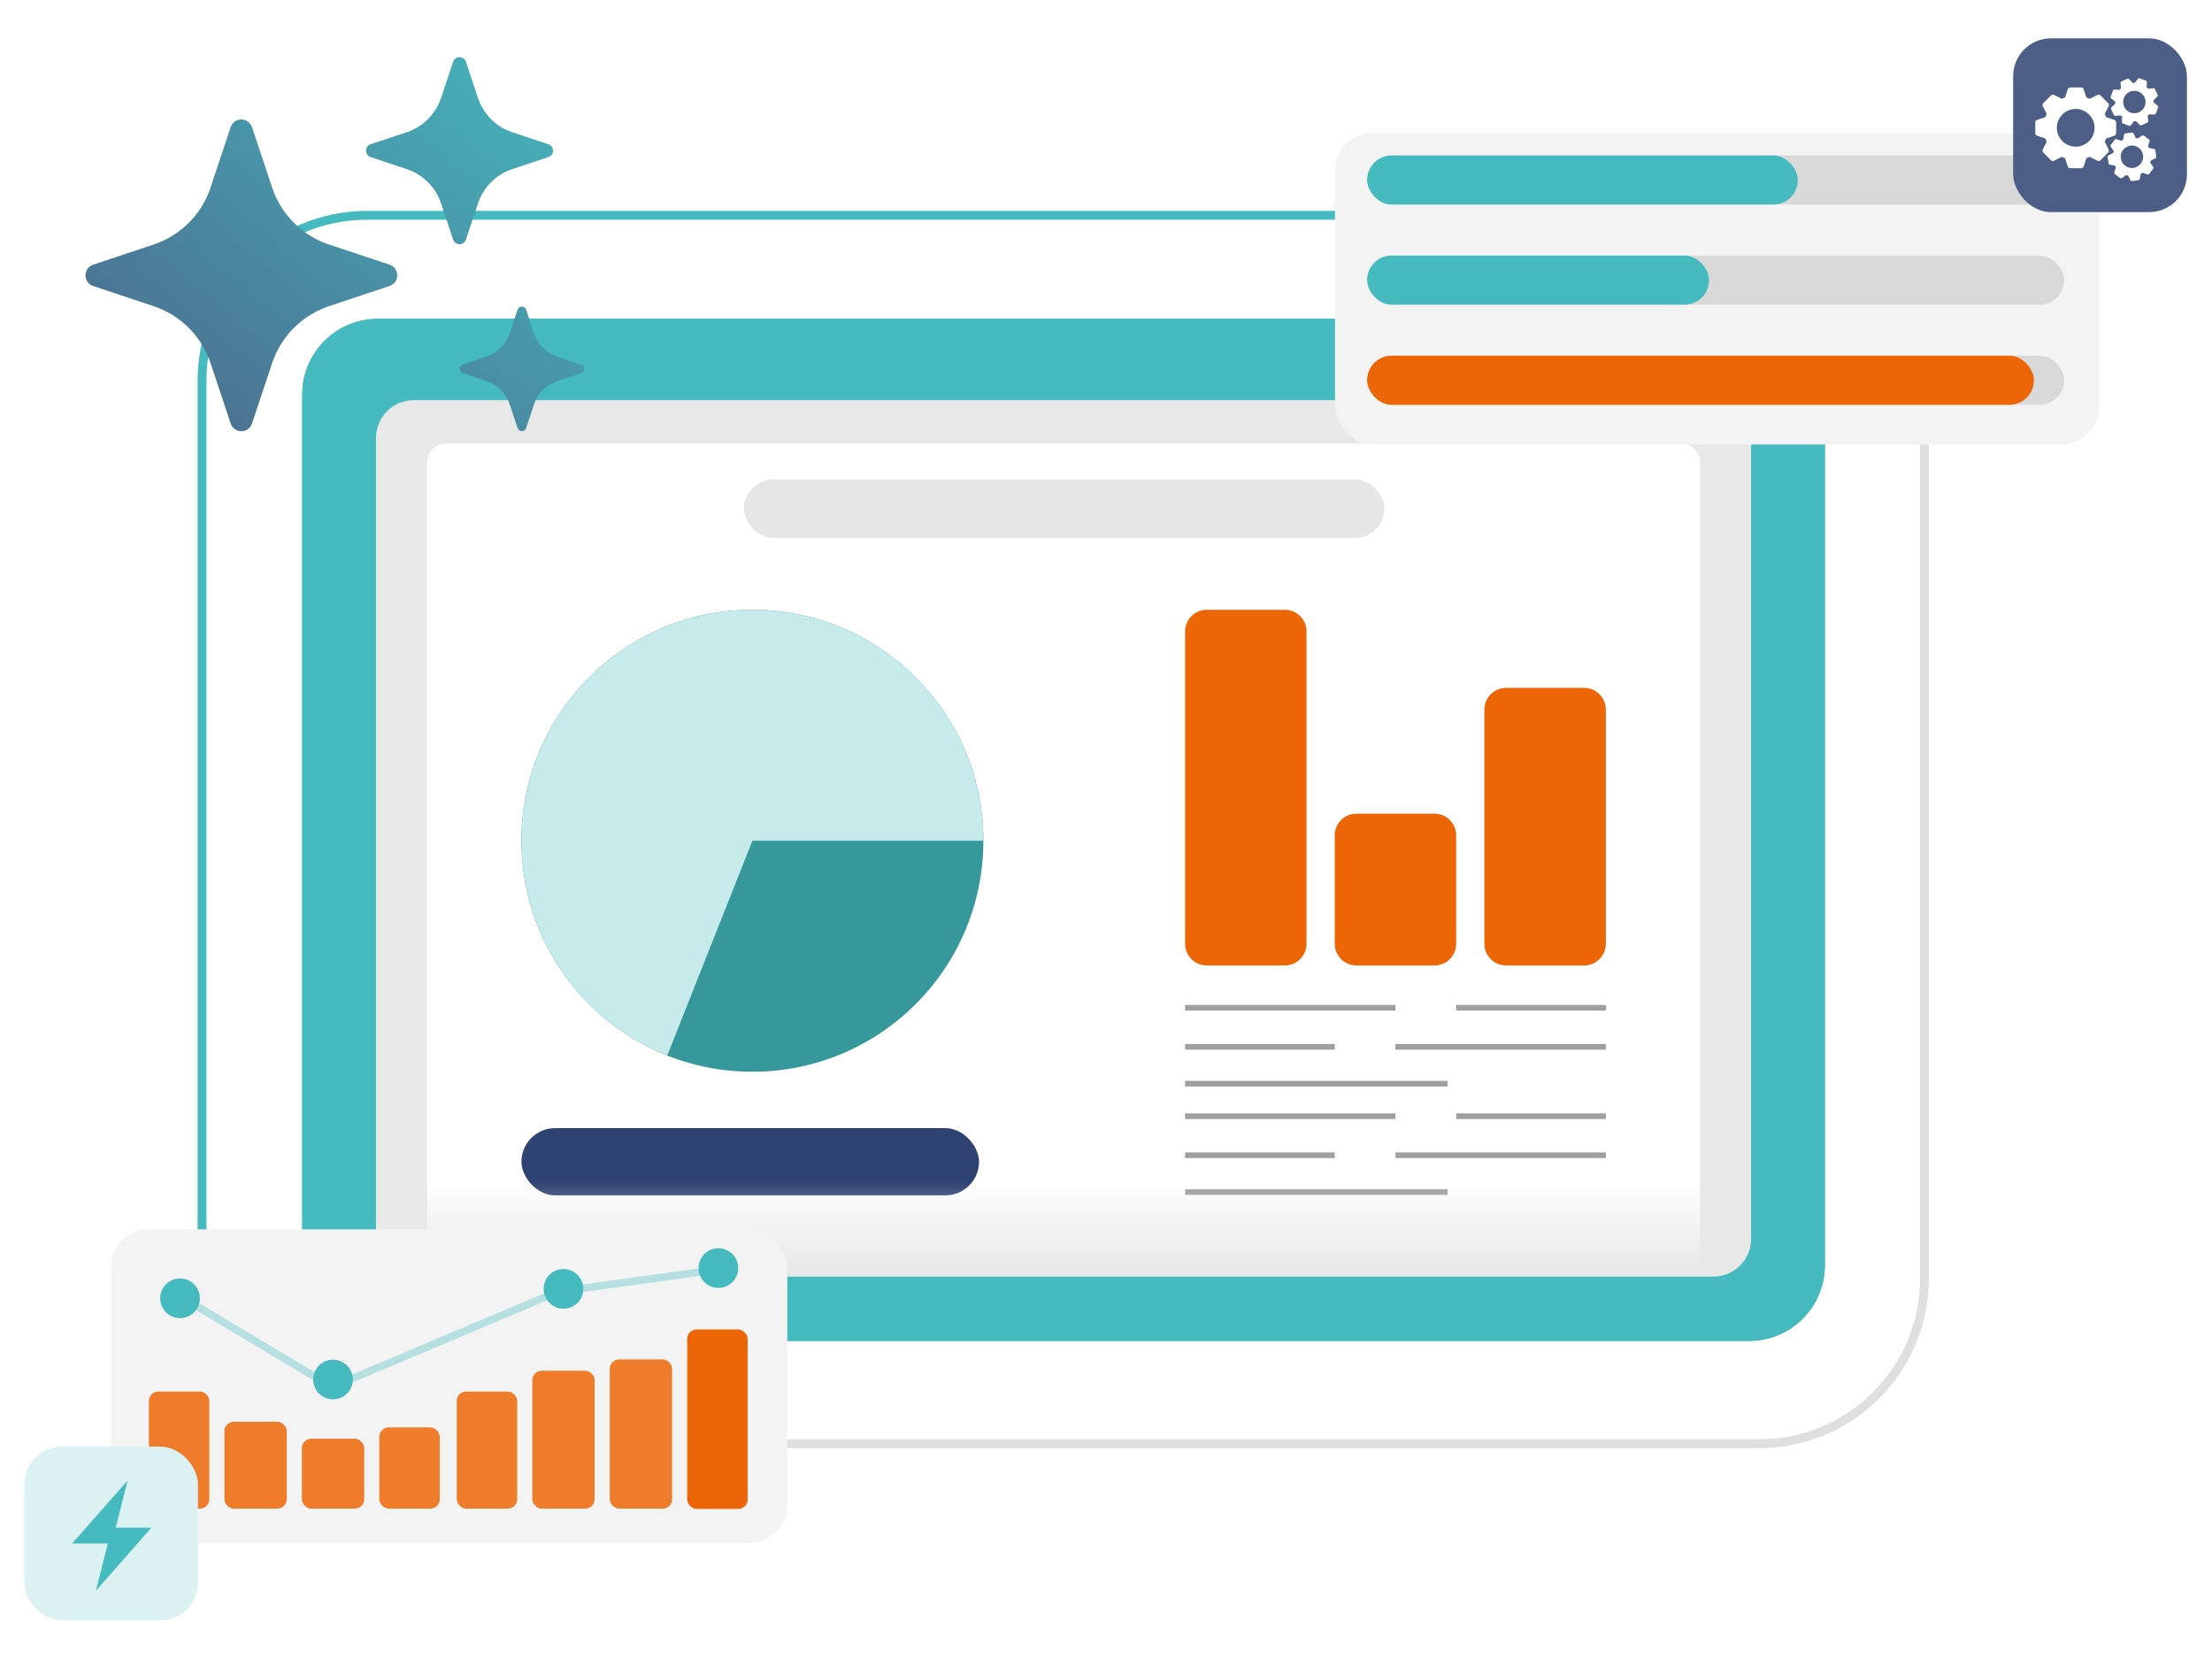 <svg width="1500" height="1125" viewBox="0 0 1500 1125" fill="none" xmlns="http://www.w3.org/2000/svg">
<path d="M550 268H1305V867C1305 928.856 1254.86 979 1193 979H438V380C438 318.144 488.144 268 550 268Z" stroke="#DFDFDF" stroke-width="6"/>
<path d="M249 146H1004V745C1004 806.856 953.856 857 892 857H137V258C137 196.144 187.144 146 249 146Z" stroke="#45BABF" stroke-width="6"/>
<rect x="205" y="216.243" width="1032.44" height="692.987" rx="51.237" fill="#45BABF"/>
<rect x="205" y="216.243" width="1032.44" height="692.987" rx="51.237" fill="#45BABF"/>
<rect x="205" y="216.243" width="1032.44" height="692.987" rx="51.237" fill="#45BABF"/>
<g filter="url(#filter0_d_228_347)">
<rect x="254.956" y="266.2" width="932.523" height="594.355" rx="25.619" fill="#E8E8E8"/>
</g>
<mask id="mask0_228_347" style="mask-type:alpha" maskUnits="userSpaceOnUse" x="254" y="266" width="934" height="595">
<rect x="254.956" y="266.2" width="932.523" height="594.355" rx="25.619" fill="url(#paint0_linear_228_347)"/>
</mask>
<g mask="url(#mask0_228_347)">
<path d="M289.542 313.595C289.542 306.52 295.276 300.785 302.351 300.785H1140.08C1147.16 300.785 1152.89 306.52 1152.89 313.595V860.555H289.542V313.595Z" fill="white"/>
<path d="M871.278 413.508C879.4 413.508 885.985 420.092 885.985 428.215V639.997C885.985 648.119 879.4 654.704 871.278 654.704H818.332C810.21 654.704 803.625 648.119 803.625 639.997V428.215C803.625 420.092 810.21 413.508 818.332 413.508H871.278Z" fill="#EC6608"/>
<path d="M972.756 551.754C980.879 551.754 987.463 558.339 987.463 566.461V639.997C987.463 648.119 980.879 654.704 972.756 654.704H919.811C911.688 654.704 905.104 648.119 905.104 639.997V566.461C905.104 558.339 911.688 551.754 919.811 551.754H972.756Z" fill="#EC6608"/>
<path d="M1074.24 466.453C1082.36 466.453 1088.94 473.038 1088.94 481.16V639.997C1088.94 648.119 1082.36 654.704 1074.24 654.704H1021.29C1013.17 654.704 1006.58 648.119 1006.58 639.997V481.16C1006.58 473.038 1013.17 466.453 1021.29 466.453H1074.24Z" fill="#EC6608"/>
<path d="M803.625 683.383H946.284M987.463 683.383L1088.94 683.383M803.625 709.856L905.104 709.856M946.284 709.856H1088.94M803.625 734.858L981.58 734.858M803.625 756.918H946.284M987.463 756.918L1088.94 756.918M803.625 783.391L905.104 783.391M946.284 783.391H1088.94M803.625 808.393L981.58 808.393" stroke="#9F9F9F" stroke-width="3.843"/>
<path d="M666.849 570.138C666.849 656.643 596.723 726.768 510.219 726.768C423.714 726.768 353.588 656.643 353.588 570.138C353.588 483.634 423.714 413.508 510.219 413.508C596.723 413.508 666.849 483.634 666.849 570.138Z" fill="#37989C"/>
<path d="M666.849 570.138C666.849 541.673 659.092 513.746 644.411 489.358C629.731 464.971 608.682 445.045 583.527 431.722C558.371 418.399 530.061 412.184 501.639 413.743C473.216 415.302 445.756 424.578 422.209 440.572C398.662 456.567 379.919 478.675 367.995 504.523C356.07 530.37 351.415 558.978 354.528 587.272C357.642 615.567 368.408 642.478 385.668 665.113C402.929 687.748 426.031 705.252 452.493 715.743L510.219 570.138H666.849Z" fill="#C7EAEB"/>
<rect x="353.588" y="765.007" width="310.319" height="45.592" rx="22.796" fill="#2F4373"/>
<rect x="504.521" y="325.123" width="434.238" height="39.709" rx="19.855" fill="#E6E6E6"/>
</g>
<g filter="url(#filter1_d_228_347)">
<rect x="75.328" y="828.521" width="458.576" height="212.636" rx="25.619" fill="#F3F3F3"/>
</g>
<rect x="100.947" y="943.623" width="40.99" height="79.418" rx="6.405" fill="#EF7C2B"/>
<rect x="152.184" y="964.118" width="42.271" height="58.923" rx="6.405" fill="#EF7C2B"/>
<rect x="204.703" y="975.647" width="42.271" height="47.395" rx="6.405" fill="#EF7C2B"/>
<rect x="257.221" y="967.961" width="40.99" height="55.08" rx="6.405" fill="#EF7C2B"/>
<rect x="309.74" y="943.623" width="40.99" height="79.418" rx="6.405" fill="#EF7C2B"/>
<rect x="360.977" y="929.533" width="42.271" height="93.508" rx="6.405" fill="#EF7C2B"/>
<rect x="413.496" y="921.847" width="42.271" height="101.194" rx="6.405" fill="#EF7C2B"/>
<rect x="466.014" y="901.534" width="40.99" height="121.689" rx="6.405" fill="#EC6608"/>
<path d="M116.958 875.916L209.588 931.274C219.4 937.138 231.419 937.974 241.949 933.524L373.901 877.762C376.801 876.536 379.85 875.698 382.969 875.268L485.228 861.185" stroke="#45BABF" stroke-opacity="0.35" stroke-width="5.124"/>
<circle cx="122.082" cy="880.399" r="13.45" fill="#45BABF"/>
<circle cx="225.838" cy="935.479" r="13.45" fill="#45BABF"/>
<circle cx="382.112" cy="873.994" r="13.45" fill="#45BABF"/>
<circle cx="487.15" cy="859.904" r="13.45" fill="#45BABF"/>
<rect x="16.405" y="980.953" width="117.846" height="117.846" rx="25.619" fill="#DBF1F2"/>
<path d="M86.537 1003.95L48.98 1046.65H73.124L65.076 1078.68L102.634 1035.97H78.49L86.537 1003.95Z" fill="#45BABF"/>
<g filter="url(#filter2_d_228_347)">
<rect x="905.301" y="84.874" width="518.24" height="211.403" rx="25.619" fill="#F3F3F3"/>
</g>
<rect x="927.077" y="105.418" width="472.666" height="33.304" rx="16.652" fill="#D9D9D9"/>
<rect x="927.077" y="105.418" width="292.054" height="33.304" rx="16.652" fill="#45BABF"/>
<rect x="927.077" y="241.198" width="472.666" height="33.304" rx="16.652" fill="#D9D9D9"/>
<rect x="927.077" y="241.198" width="452.171" height="33.304" rx="16.652" fill="#EC6608"/>
<rect x="927.077" y="173.308" width="472.666" height="33.304" rx="16.652" fill="#D9D9D9"/>
<rect x="927.077" y="173.308" width="231.85" height="33.304" rx="16.652" fill="#45BABF"/>
<rect x="1365.16" y="26" width="117.846" height="117.846" rx="25.619" fill="#4D5E86"/>
<path d="M1438.59 55.239C1438.16 55.434 1437.91 55.88 1437.96 56.346L1438.33 59.822C1437.99 60.15 1437.67 60.495 1437.37 60.859L1433.87 60.738C1433.41 60.722 1432.98 61.007 1432.82 61.446L1431.3 65.526C1431.13 65.965 1431.27 66.46 1431.63 66.754L1434.35 68.943C1434.34 69.418 1434.36 69.893 1434.4 70.366L1431.85 72.749C1431.51 73.069 1431.41 73.572 1431.6 73.998L1433.41 77.958C1433.61 78.384 1434.05 78.638 1434.52 78.588L1438 78.214C1438.33 78.552 1438.67 78.871 1439.03 79.173L1438.91 82.674C1438.9 83.142 1439.18 83.568 1439.62 83.732L1443.7 85.254C1444.14 85.417 1444.63 85.281 1444.93 84.917L1447.12 82.193C1447.59 82.201 1448.07 82.184 1448.54 82.141L1450.92 84.7C1451.24 85.043 1451.75 85.143 1452.17 84.948L1456.13 83.137C1456.56 82.942 1456.81 82.497 1456.76 82.031L1456.39 78.544C1456.72 78.219 1457.04 77.875 1457.35 77.515L1460.85 77.638C1461.32 77.654 1461.74 77.369 1461.91 76.93L1463.43 72.848C1463.59 72.409 1463.45 71.915 1463.09 71.621L1460.37 69.428C1460.38 68.954 1460.36 68.482 1460.32 68.01L1462.87 65.626C1463.22 65.306 1463.32 64.803 1463.12 64.376L1461.31 60.417C1461.11 59.99 1460.67 59.736 1460.2 59.786L1456.73 60.161C1456.4 59.821 1456.05 59.499 1455.69 59.197L1455.81 55.7C1455.83 55.232 1455.54 54.806 1455.1 54.642L1451.02 53.123C1450.58 52.959 1450.09 53.095 1449.8 53.46L1447.61 56.174C1447.13 56.166 1446.65 56.184 1446.18 56.228L1443.8 53.676C1443.48 53.333 1442.98 53.234 1442.55 53.429L1438.59 55.239ZM1444.19 62.254C1448 60.509 1452.55 62.203 1454.29 66.018C1456.04 69.834 1454.34 74.372 1450.53 76.117C1446.71 77.861 1442.17 76.172 1440.43 72.356C1438.69 68.541 1440.37 63.998 1444.19 62.254Z" fill="white"/>
<path d="M1403.92 59.265C1403.13 59.264 1402.44 59.767 1402.19 60.514L1400.33 66.08C1399.58 66.344 1398.85 66.647 1398.13 66.99L1392.88 64.368C1392.18 64.016 1391.33 64.154 1390.77 64.71L1385.61 69.877C1385.05 70.433 1384.91 71.283 1385.27 71.986L1387.88 77.225C1387.54 77.945 1387.23 78.681 1386.97 79.434L1381.41 81.289C1380.66 81.538 1380.16 82.237 1380.16 83.023V90.332C1380.16 91.118 1380.66 91.817 1381.41 92.066L1386.99 93.925C1387.25 94.67 1387.55 95.397 1387.89 96.109L1385.27 101.369C1384.91 102.073 1385.05 102.922 1385.61 103.478L1390.77 108.649C1391.33 109.205 1392.18 109.343 1392.88 108.991L1398.13 106.365C1398.85 106.707 1399.58 107.009 1400.33 107.271L1402.19 112.845C1402.44 113.592 1403.13 114.095 1403.92 114.094H1411.23C1412.02 114.095 1412.71 113.592 1412.96 112.845L1414.82 107.261C1415.57 106.999 1416.29 106.698 1417 106.358L1422.27 108.991C1422.97 109.343 1423.82 109.205 1424.38 108.649L1429.54 103.478C1430.1 102.922 1430.24 102.073 1429.89 101.369L1427.26 96.123C1427.61 95.406 1427.91 94.672 1428.17 93.922L1433.74 92.066C1434.49 91.817 1434.99 91.118 1434.99 90.332V83.023C1434.99 82.237 1434.49 81.538 1433.74 81.289L1428.17 79.434C1427.91 78.686 1427.6 77.954 1427.26 77.239L1429.89 71.986C1430.24 71.283 1430.1 70.433 1429.54 69.877L1424.38 64.71C1423.82 64.154 1422.97 64.016 1422.27 64.368L1417.03 66.983C1416.31 66.638 1415.57 66.334 1414.82 66.07L1412.96 60.514C1412.71 59.767 1412.02 59.264 1411.23 59.265H1403.92ZM1407.57 73.877C1414.61 73.877 1420.37 79.636 1420.37 86.678C1420.37 93.719 1414.61 99.463 1407.57 99.463C1400.53 99.463 1394.78 93.719 1394.78 86.678C1394.78 79.636 1400.53 73.877 1407.57 73.877Z" fill="white"/>
<path d="M1441.31 90.442C1440.85 90.506 1440.48 90.861 1440.39 91.321L1439.75 94.758C1439.33 94.975 1438.92 95.214 1438.53 95.475L1435.22 94.357C1434.77 94.208 1434.28 94.359 1434 94.732L1431.38 98.205C1431.09 98.578 1431.08 99.091 1431.35 99.477L1433.32 102.354C1433.18 102.807 1433.06 103.266 1432.96 103.732L1429.83 105.283C1429.41 105.491 1429.17 105.944 1429.24 106.408L1429.84 110.721C1429.9 111.185 1430.25 111.556 1430.72 111.642L1434.16 112.283C1434.38 112.701 1434.61 113.105 1434.87 113.497L1433.75 116.816C1433.6 117.26 1433.75 117.75 1434.13 118.033L1437.6 120.661C1437.97 120.944 1438.49 120.956 1438.87 120.691L1441.75 118.711C1442.2 118.854 1442.66 118.972 1443.12 119.066L1444.68 122.203C1444.89 122.623 1445.34 122.863 1445.8 122.798L1450.12 122.2C1450.58 122.135 1450.95 121.781 1451.04 121.32L1451.68 117.873C1452.09 117.657 1452.5 117.42 1452.89 117.161L1456.21 118.284C1456.66 118.434 1457.15 118.283 1457.43 117.909L1460.05 114.435C1460.34 114.061 1460.35 113.549 1460.08 113.162L1458.11 110.282C1458.25 109.83 1458.37 109.372 1458.46 108.908L1461.6 107.357C1462.02 107.149 1462.25 106.695 1462.19 106.231L1461.59 101.919C1461.53 101.454 1461.17 101.083 1460.71 100.997L1457.27 100.359C1457.06 99.939 1456.82 99.532 1456.56 99.138L1457.68 95.823C1457.83 95.379 1457.68 94.889 1457.3 94.607L1453.83 91.981C1453.46 91.698 1452.94 91.686 1452.56 91.951L1449.68 93.924C1449.23 93.779 1448.77 93.66 1448.3 93.566L1446.75 90.439C1446.54 90.019 1446.09 89.779 1445.63 89.844L1441.31 90.442ZM1444.66 98.767C1448.82 98.19 1452.69 101.117 1453.26 105.272C1453.84 109.428 1450.91 113.289 1446.76 113.866C1442.6 114.442 1438.74 111.523 1438.16 107.367C1437.59 103.212 1440.51 99.344 1444.66 98.767Z" fill="white"/>
<g filter="url(#filter3_d_228_347)">
<path d="M264.116 175.462C271.091 177.787 271.091 187.636 264.116 189.961L223.177 203.594C214.178 206.594 206.001 211.65 199.294 218.36C192.588 225.07 187.537 233.249 184.541 242.25L170.909 283.169C168.584 290.143 158.735 290.143 156.41 283.169L142.778 242.229C139.777 233.23 134.721 225.053 128.012 218.347C121.302 211.641 113.122 206.589 104.121 203.594L63.203 189.961C61.675 189.46 60.345 188.489 59.403 187.187C58.46 185.886 57.952 184.319 57.952 182.712C57.952 181.104 58.46 179.538 59.403 178.236C60.345 176.934 61.675 175.964 63.203 175.462L104.142 161.83C113.139 158.831 121.315 153.779 128.021 147.073C134.727 140.367 139.779 132.192 142.778 123.194L156.41 82.255C156.911 80.728 157.882 79.398 159.184 78.455C160.486 77.512 162.052 77.004 163.66 77.004C165.267 77.004 166.833 77.512 168.135 78.455C169.437 79.398 170.408 80.728 170.909 82.255L184.541 123.194C187.54 132.192 192.592 140.367 199.298 147.073C206.004 153.779 214.18 158.831 223.177 161.83L264.116 175.462ZM371.886 93.816C372.802 94.119 373.598 94.703 374.163 95.484C374.727 96.266 375.031 97.206 375.031 98.17C375.031 99.134 374.727 100.074 374.163 100.855C373.598 101.637 372.802 102.221 371.886 102.524L347.327 110.703C336.379 114.36 327.798 122.941 324.141 133.889L315.962 158.448C315.659 159.364 315.075 160.16 314.293 160.725C313.512 161.289 312.572 161.593 311.608 161.593C310.644 161.593 309.704 161.289 308.922 160.725C308.141 160.16 307.557 159.364 307.254 158.448L299.075 133.889C297.276 128.489 294.244 123.583 290.219 119.558C286.195 115.534 281.289 112.502 275.889 110.703L251.33 102.524C250.414 102.221 249.618 101.637 249.053 100.855C248.489 100.074 248.185 99.134 248.185 98.17C248.185 97.206 248.489 96.266 249.053 95.484C249.618 94.703 250.414 94.119 251.33 93.816L275.889 85.637C281.289 83.838 286.195 80.806 290.219 76.781C294.244 72.757 297.276 67.85 299.075 62.451L307.254 37.892C307.557 36.976 308.141 36.18 308.923 35.615C309.704 35.051 310.644 34.747 311.608 34.747C312.572 34.747 313.512 35.051 314.293 35.615C315.075 36.18 315.659 36.976 315.962 37.892L324.141 62.451C325.94 67.85 328.972 72.757 332.996 76.781C337.021 80.806 341.927 83.838 347.327 85.637L371.886 93.816ZM394.057 243.223C394.659 243.431 395.181 243.822 395.55 244.341C395.92 244.86 396.118 245.481 396.118 246.118C396.118 246.755 395.92 247.376 395.55 247.895C395.181 248.414 394.659 248.805 394.057 249.014L377.699 254.467C370.386 256.897 364.658 262.625 362.227 269.938L356.774 286.297C356.566 286.899 356.175 287.42 355.656 287.79C355.137 288.159 354.516 288.358 353.879 288.358C353.242 288.358 352.621 288.159 352.102 287.79C351.583 287.42 351.192 286.899 350.983 286.297L345.53 269.938C344.331 266.334 342.309 263.059 339.623 260.374C336.938 257.688 333.663 255.666 330.059 254.467L313.7 249.014C313.098 248.805 312.577 248.414 312.207 247.895C311.838 247.376 311.64 246.755 311.64 246.118C311.64 245.481 311.838 244.86 312.207 244.341C312.577 243.822 313.098 243.431 313.7 243.223L330.059 237.77C333.663 236.571 336.938 234.548 339.623 231.863C342.309 229.177 344.331 225.902 345.53 222.299L350.983 205.961C351.192 205.359 351.583 204.837 352.102 204.468C352.621 204.099 353.242 203.9 353.879 203.9C354.516 203.9 355.137 204.099 355.656 204.468C356.175 204.837 356.566 205.359 356.774 205.961L362.227 222.32C364.658 229.633 370.386 235.36 377.699 237.791L394.036 243.223L394.057 243.223Z" fill="url(#paint1_linear_228_347)"/>
</g>
<defs>
<filter id="filter0_d_228_347" x="222.164" y="238.532" width="998.107" height="659.939" filterUnits="userSpaceOnUse" color-interpolation-filters="sRGB">
<feFlood flood-opacity="0" result="BackgroundImageFix"/>
<feColorMatrix in="SourceAlpha" type="matrix" values="0 0 0 0 0 0 0 0 0 0 0 0 0 0 0 0 0 0 127 0" result="hardAlpha"/>
<feMorphology radius="14.09" operator="dilate" in="SourceAlpha" result="effect1_dropShadow_228_347"/>
<feOffset dy="5.124"/>
<feGaussianBlur stdDeviation="9.351"/>
<feComposite in2="hardAlpha" operator="out"/>
<feColorMatrix type="matrix" values="0 0 0 0 0.184 0 0 0 0 0.263 0 0 0 0 0.451 0 0 0 0.25 0"/>
<feBlend mode="normal" in2="BackgroundImageFix" result="effect1_dropShadow_228_347"/>
<feBlend mode="normal" in="SourceGraphic" in2="effect1_dropShadow_228_347" result="shape"/>
</filter>
<filter id="filter1_d_228_347" x="58.932" y="817.249" width="491.368" height="245.428" filterUnits="userSpaceOnUse" color-interpolation-filters="sRGB">
<feFlood flood-opacity="0" result="BackgroundImageFix"/>
<feColorMatrix in="SourceAlpha" type="matrix" values="0 0 0 0 0 0 0 0 0 0 0 0 0 0 0 0 0 0 127 0" result="hardAlpha"/>
<feMorphology radius="2.562" operator="dilate" in="SourceAlpha" result="effect1_dropShadow_228_347"/>
<feOffset dy="5.124"/>
<feGaussianBlur stdDeviation="6.917"/>
<feComposite in2="hardAlpha" operator="out"/>
<feColorMatrix type="matrix" values="0 0 0 0 0.184 0 0 0 0 0.263 0 0 0 0 0.451 0 0 0 0.25 0"/>
<feBlend mode="normal" in2="BackgroundImageFix" result="effect1_dropShadow_228_347"/>
<feBlend mode="normal" in="SourceGraphic" in2="effect1_dropShadow_228_347" result="shape"/>
</filter>
<filter id="filter2_d_228_347" x="888.905" y="73.602" width="551.032" height="244.195" filterUnits="userSpaceOnUse" color-interpolation-filters="sRGB">
<feFlood flood-opacity="0" result="BackgroundImageFix"/>
<feColorMatrix in="SourceAlpha" type="matrix" values="0 0 0 0 0 0 0 0 0 0 0 0 0 0 0 0 0 0 127 0" result="hardAlpha"/>
<feMorphology radius="2.562" operator="dilate" in="SourceAlpha" result="effect1_dropShadow_228_347"/>
<feOffset dy="5.124"/>
<feGaussianBlur stdDeviation="6.917"/>
<feComposite in2="hardAlpha" operator="out"/>
<feColorMatrix type="matrix" values="0 0 0 0 0.184 0 0 0 0 0.263 0 0 0 0 0.451 0 0 0 0.25 0"/>
<feBlend mode="normal" in2="BackgroundImageFix" result="effect1_dropShadow_228_347"/>
<feBlend mode="normal" in="SourceGraphic" in2="effect1_dropShadow_228_347" result="shape"/>
</filter>
<filter id="filter3_d_228_347" x="41.152" y="21.947" width="371.766" height="287.253" filterUnits="userSpaceOnUse" color-interpolation-filters="sRGB">
<feFlood flood-opacity="0" result="BackgroundImageFix"/>
<feColorMatrix in="SourceAlpha" type="matrix" values="0 0 0 0 0 0 0 0 0 0 0 0 0 0 0 0 0 0 127 0" result="hardAlpha"/>
<feOffset dy="4"/>
<feGaussianBlur stdDeviation="8.4"/>
<feComposite in2="hardAlpha" operator="out"/>
<feColorMatrix type="matrix" values="0 0 0 0 0 0 0 0 0 0 0 0 0 0 0 0 0 0 0.25 0"/>
<feBlend mode="normal" in2="BackgroundImageFix" result="effect1_dropShadow_228_347"/>
<feBlend mode="normal" in="SourceGraphic" in2="effect1_dropShadow_228_347" result="shape"/>
</filter>
<linearGradient id="paint0_linear_228_347" x1="721.217" y1="801.632" x2="721.217" y2="860.555" gradientUnits="userSpaceOnUse">
<stop stop-color="white"/>
<stop offset="1" stop-color="#999999" stop-opacity="0"/>
</linearGradient>
<linearGradient id="paint1_linear_228_347" x1="355.275" y1="-10.086" x2="57.95" y2="347.296" gradientUnits="userSpaceOnUse">
<stop stop-color="#45BABF"/>
<stop offset="1" stop-color="#4D5E86"/>
</linearGradient>
</defs>
</svg>
